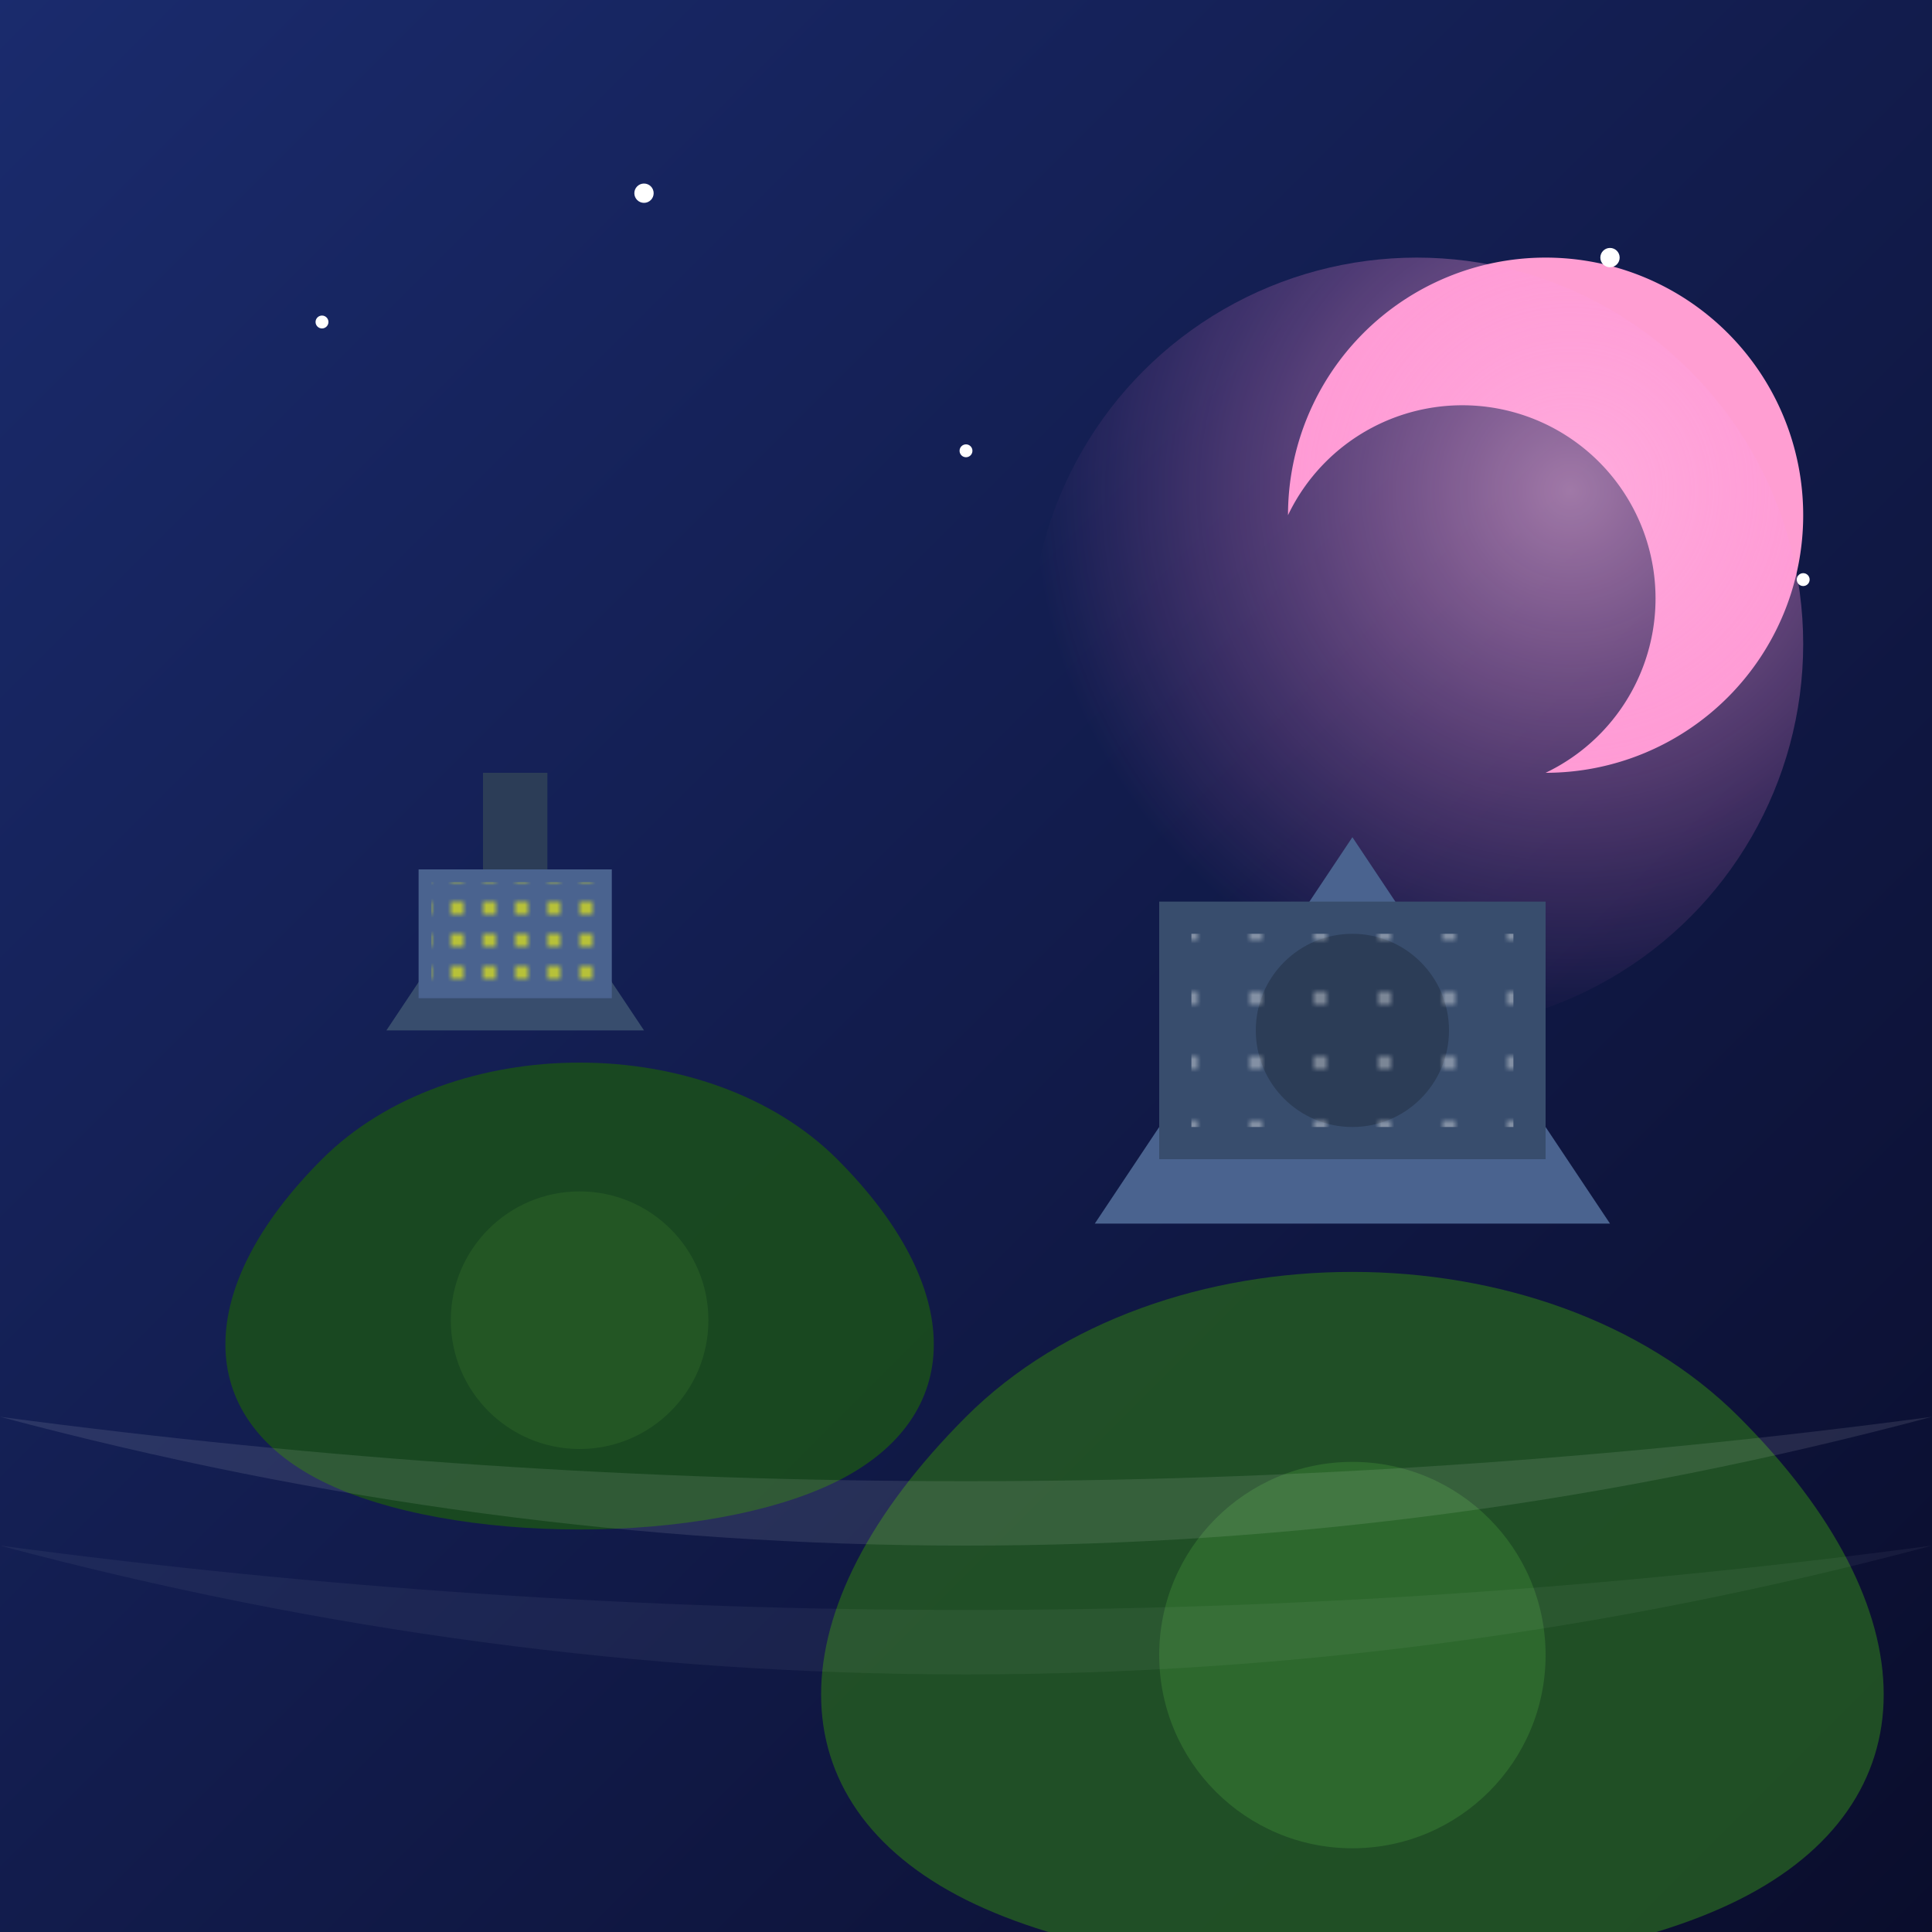 <svg viewBox="0 0 300 300" xmlns="http://www.w3.org/2000/svg">
  <defs>
    <radialGradient id="moonGlow" cx="70%" cy="30%" r="70%">
      <stop offset="0%" stop-color="#ffb7e5"/>
      <stop offset="100%" stop-color="#ff74d4" stop-opacity="0"/>
    </radialGradient>
    <linearGradient id="waterGradient" x1="0%" y1="0%" x2="100%" y2="100%">
      <stop offset="0%" stop-color="#1a2b6d"/>
      <stop offset="100%" stop-color="#0a0d2c"/>
    </linearGradient>
    <pattern id="cityLights" width="10" height="10" patternUnits="userSpaceOnUse">
      <circle cx="5" cy="5" r="1" fill="#fff" opacity="0.5"/>
    </pattern>
  </defs>

  <!-- Background -->
  <rect x="0" y="0" width="300" height="300" fill="url(#waterGradient)"/>
  
  <!-- Moon -->
  <path d="M200,80 A40,40 0 1,1 240,120 A30,30 0 1,0 200,80" fill="#ff9ed2"/>
  <circle cx="220" cy="100" r="60" fill="url(#moonGlow)" opacity="0.6"/>

  <!-- Lily Pads -->
  <g transform="translate(50,180)">
    <path d="M0,0 C20,-20 60,-20 80,0 C100,20 100,40 80,50 C60,60 20,60 0,50 C-20,40 -20,20 0,0Z" 
          fill="#1a4d1c" opacity="0.9"/>
    <circle cx="40" cy="25" r="20" fill="#235624"/>
  </g>

  <g transform="translate(150,220)">
    <path d="M0,0 C30,-30 90,-30 120,0 C150,30 150,60 120,75 C90,90 30,90 0,75 C-30,60 -30,30 0,0Z" 
          fill="#235624" opacity="0.9"/>
    <circle cx="60" cy="37" r="30" fill="#2d682d"/>
  </g>

  <!-- Floating Cities -->
  <g transform="translate(60,160)">
    <path d="M0,0 L20,-30 L40,0 Z" fill="#384d6d"/>
    <rect x="5" y="-25" width="30" height="20" fill="#4a638f"/>
    <rect x="15" y="-40" width="10" height="15" fill="#2c3d57"/>
    <pattern id="windows1" width="5" height="5" patternUnits="userSpaceOnUse">
      <rect width="2" height="2" fill="yellow" opacity="0.6"/>
    </pattern>
    <rect x="7" y="-23" width="26" height="16" fill="url(#windows1)"/>
  </g>

  <g transform="translate(170,190)">
    <path d="M0,0 L40,-60 L80,0 Z" fill="#4a638f"/>
    <rect x="10" y="-50" width="60" height="40" fill="#384d6d"/>
    <circle cx="40" cy="-30" r="15" fill="#2c3d57"/>
    <rect x="15" y="-45" width="50" height="30" fill="url(#cityLights)"/>
  </g>

  <!-- Water Reflections -->
  <path d="M0,220 Q150,240 300,220 Q150,260 0,220" fill="#ffffff" opacity="0.1"/>
  <path d="M0,240 Q150,260 300,240 Q150,280 0,240" fill="#ffffff" opacity="0.05"/>

  <!-- Stars -->
  <g fill="#ffffff">
    <circle cx="50" cy="50" r="1"/>
    <circle cx="100" cy="30" r="1.5"/>
    <circle cx="150" cy="70" r="1"/>
    <circle cx="250" cy="40" r="1.5"/>
    <circle cx="280" cy="90" r="1"/>
  </g>
</svg>